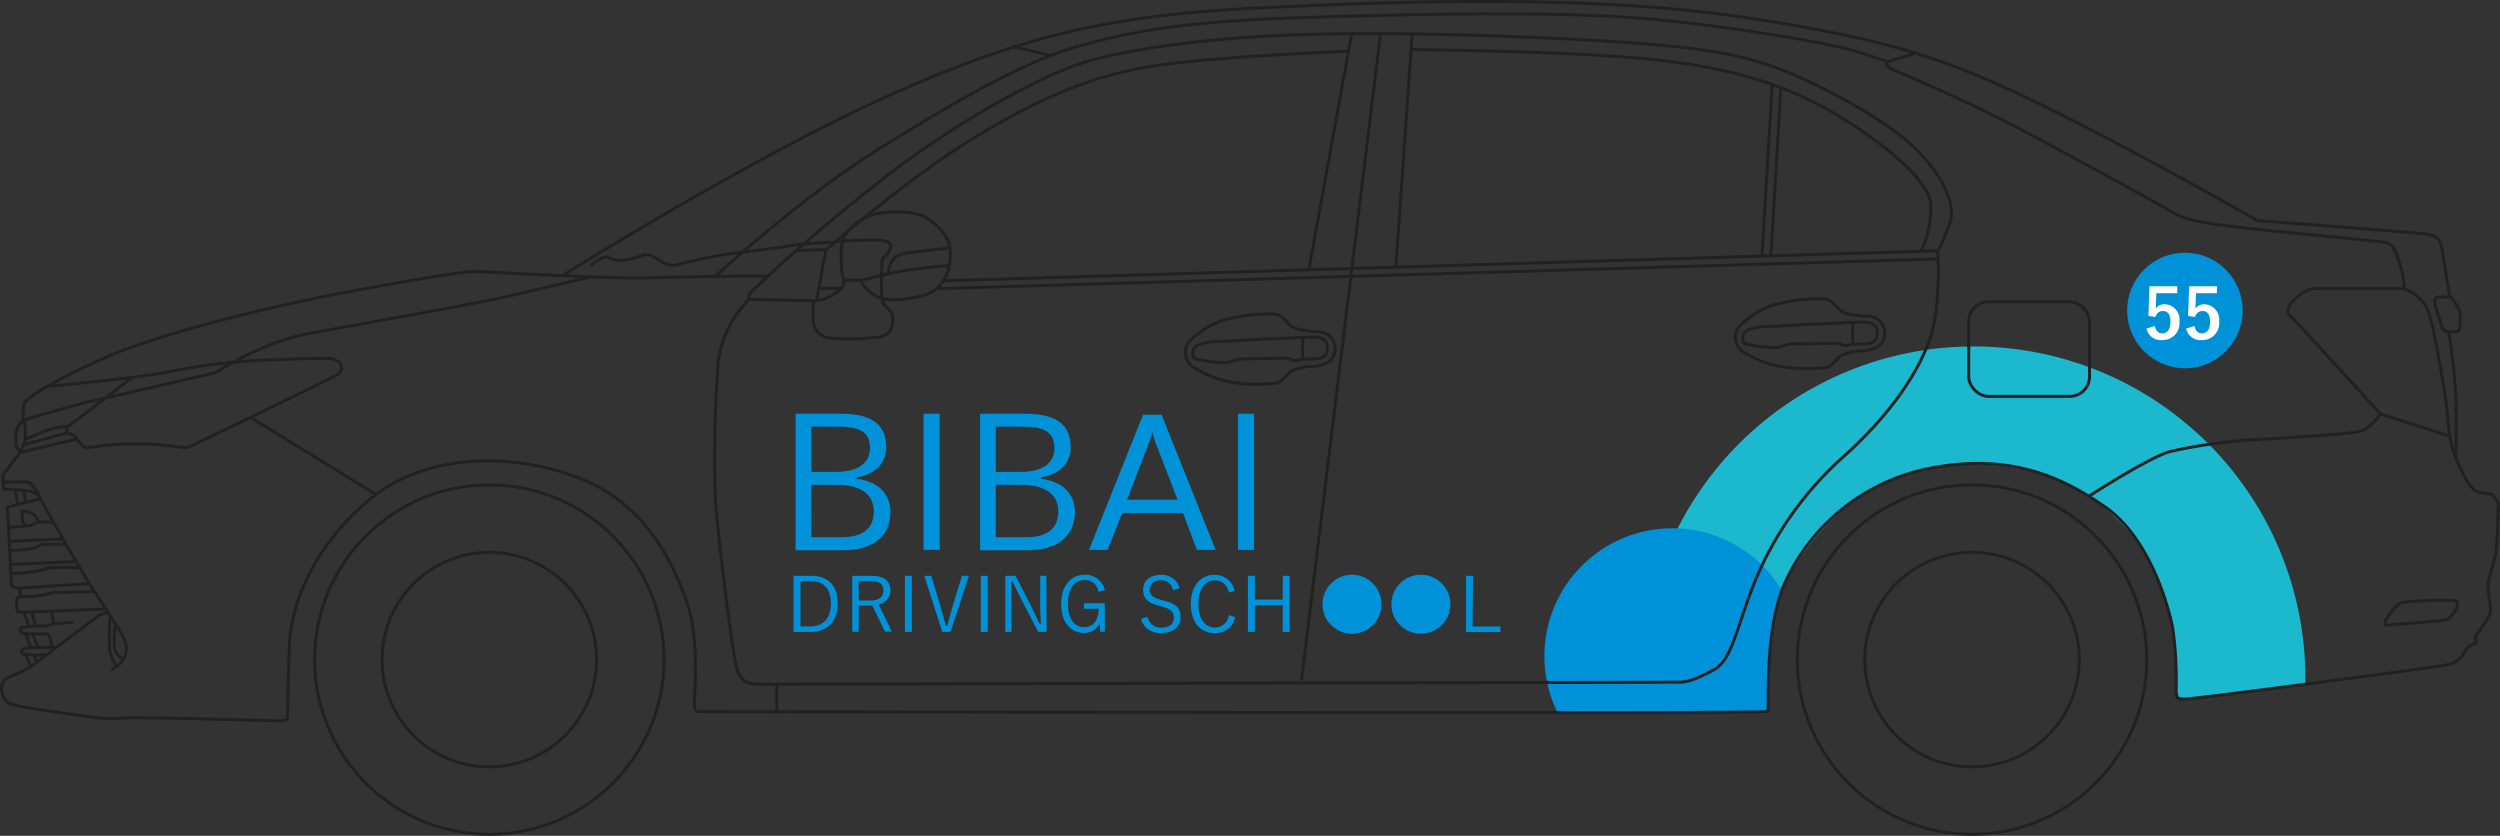 <svg id="レイヤー_3" data-name="レイヤー 3" xmlns="http://www.w3.org/2000/svg" viewBox="0 0 359.16 120.07"><rect x="0" y="0" width="359.16" height="120.07" fill="#333333" stroke="none"/><defs><style>.cls-1{fill:#0092d8;}.cls-2{fill:#fff;}.cls-3{fill:#1bb8ce;}.cls-4,.cls-5{fill:none;stroke:#212121;stroke-linejoin:round;stroke-width:0.43px;}.cls-5{stroke-linecap:round;}</style></defs><title>img_car</title><circle class="cls-1" cx="313.89" cy="44.61" r="8.3"/><path class="cls-1" d="M116.53,82.72c2.37,0,3.82,1.28,3.82,4s-1.6,4.07-4,4.07H114V82.72ZM115,90h1.36c1.79,0,3-1,3-3.28s-1.1-3.23-2.91-3.23H115Z"/><path class="cls-1" d="M125.16,82.72c1.9,0,2.77.78,2.77,2.11a2,2,0,0,1-1.71,2l1.92,3.91h-1L125.32,87h-1.95v3.76h-.93V82.72Zm-1.78,3.55H125c1.34,0,1.91-.52,1.91-1.43s-.5-1.36-1.85-1.36h-1.73Z"/><path class="cls-1" d="M131,90.78h-1V82.72h1Z"/><path class="cls-1" d="M136.56,90.78h-1.19l-2.58-8.06h1l1.38,4.59c.27.9.47,1.72.73,2.61h.18c.25-.89.44-1.68.71-2.58l1.41-4.63h1Z"/><path class="cls-1" d="M141.9,90.78h-1V82.72h1Z"/><path class="cls-1" d="M150.36,90.78h-1.21l-2.53-4.88c-.45-.88-.73-1.5-1.15-2.35h-.16c0,.91,0,1.69,0,2.59v4.64h-.89V82.72h1.48l2.31,4.52c.47.91.76,1.61,1.14,2.42h.18c0-.86-.09-1.69-.09-2.65V82.72h.89Z"/><path class="cls-1" d="M157.8,85a1.94,1.94,0,0,0-2-1.68c-1.39,0-2.38,1.17-2.38,3.39s.93,3.39,2.37,3.39,2-1.18,2.06-2.65h-2.13v-.78h3v4.09h-.67L158,89.52a2.38,2.38,0,0,1-2.25,1.41c-1.93,0-3.3-1.51-3.3-4.17s1.45-4.19,3.38-4.19a2.86,2.86,0,0,1,2.9,2.23Z"/><path class="cls-1" d="M168.51,84.77a1.7,1.7,0,0,0-1.71-1.42c-1,0-1.62.51-1.62,1.3s.4,1.22,1.67,1.54l.35.1c1.92.49,2.41,1.18,2.41,2.34,0,1.37-1,2.3-2.78,2.3a2.75,2.75,0,0,1-2.91-2l.94-.33a1.92,1.92,0,0,0,1.95,1.57c1.26,0,1.83-.59,1.83-1.41s-.32-1.24-1.8-1.63l-.32-.1c-1.75-.47-2.29-1.13-2.29-2.32s.88-2.12,2.55-2.12a2.59,2.59,0,0,1,2.68,1.91Z"/><path class="cls-1" d="M176.54,85.14a2,2,0,0,0-2-1.77c-1.37,0-2.37,1.17-2.37,3.39s1,3.39,2.37,3.39a2,2,0,0,0,2-1.8l.91.31a2.83,2.83,0,0,1-3,2.29c-1.94,0-3.37-1.52-3.37-4.17s1.44-4.19,3.37-4.19a2.83,2.83,0,0,1,2.91,2.31Z"/><path class="cls-1" d="M185.28,90.78h-1V86.95h-4v3.83h-1V82.72h1v3.42h4V82.72h1Z"/><path class="cls-1" d="M211.56,90h4v.81h-4.94V82.72h1Z"/><path class="cls-2" d="M312.79,42.12h-3l-.06,1.53c0,.23,0,.5-.06.72a1.54,1.54,0,0,1,1.3-.66,2.21,2.21,0,0,1,2.14,2.49,2.42,2.42,0,0,1-2.43,2.66,2.13,2.13,0,0,1-2.31-1.65l1.21-.37c.14.74.53,1.05,1.08,1.05.72,0,1.16-.62,1.16-1.67s-.41-1.54-1.1-1.54a1.1,1.1,0,0,0-1.07.86l-1-.15.15-4.26h4Z"/><path class="cls-2" d="M318.49,42.12h-3l-.06,1.53c0,.23,0,.5-.06.72a1.54,1.54,0,0,1,1.3-.66,2.21,2.21,0,0,1,2.14,2.49,2.42,2.42,0,0,1-2.43,2.66,2.13,2.13,0,0,1-2.31-1.65l1.21-.37c.14.74.53,1.05,1.08,1.05.72,0,1.16-.62,1.16-1.67s-.41-1.54-1.1-1.54a1.1,1.1,0,0,0-1.07.86l-1-.15.15-4.26h4Z"/><path class="cls-1" d="M120.8,59.44c4.71,0,6.52,1.76,6.52,4.82,0,2.32-1.65,3.94-4.26,4.31v.21c3.11.4,4.87,2.15,4.87,4.79,0,3.43-2.5,5.48-6.76,5.48H114.3V59.44Zm-4.23,8.35h3.54c3.19,0,4.87-1.3,4.87-3.38s-1.09-3.11-4.47-3.11h-3.94Zm0,9.39h4.31c3.19,0,4.65-1.33,4.65-3.72s-1.83-3.81-5.27-3.81h-3.7Z"/><path class="cls-1" d="M135,79h-2.32V59.44H135Z"/><path class="cls-1" d="M147.3,59.44c4.71,0,6.52,1.76,6.52,4.82,0,2.32-1.65,3.94-4.26,4.31v.21c3.11.4,4.87,2.15,4.87,4.79,0,3.43-2.5,5.48-6.76,5.48H140.8V59.44Zm-4.23,8.35h3.54c3.19,0,4.87-1.3,4.87-3.38S150.38,61.3,147,61.3h-3.94Zm0,9.39h4.31c3.19,0,4.65-1.33,4.65-3.72s-1.83-3.81-5.27-3.81h-3.7Z"/><path class="cls-1" d="M180.17,79h-2.32V59.44h2.32Z"/><path class="cls-1" d="M174.65,79h-2.7l-2-5.31h-8.72L159.13,79h-2.68l7.77-19.42h2.66Zm-5.48-7.21-3.05-7.9q-.14-.35-.28-.82t-.29-1a14.81,14.81,0,0,1-.58,1.83l-3.05,7.89Z"/><circle class="cls-1" cx="194.23" cy="86.81" r="4.24"/><circle class="cls-1" cx="204.13" cy="86.81" r="4.24"/><path class="cls-3" d="M283.55,49.77a47.67,47.67,0,0,0-47.67,47.67,48.2,48.2,0,0,0,.26,5c8.61,0,17,0,17.48,0,.62,0,.52-1,.52-3.42s.21-12.34,3.42-17.31,10-14.2,23.95-14.93,21.77,6.12,25.29,10.78,5.8,13,5.8,15.76-.1,7,.73,7c.54,0,10.31-1.11,17.87-2,0-.31,0-.61,0-.92A47.67,47.67,0,0,0,283.55,49.77Z"/><path class="cls-1" d="M253.62,102.43c.62,0,.52-1,.52-3.42,0-1.94.14-8.89,1.92-14.09a18.37,18.37,0,0,0-32.33,17.39h2C236.2,102.43,253,102.43,253.62,102.43Z"/><circle class="cls-4" cx="70.3" cy="94.76" r="15.41"/><circle class="cls-4" cx="70.3" cy="94.76" r="25.1"/><circle class="cls-4" cx="283.31" cy="94.76" r="15.41"/><circle class="cls-4" cx="283.31" cy="94.76" r="25.1"/><path class="cls-4" d="M80.79,39.6s26.75-16.77,46.67-25.77S160.53,2.11,180.88,1.14c20.56-1,47.67-1.92,69.51,1.33s30.1,6.35,43.09,12.69,30.84,16.53,30.84,16.53,22.43,1.7,24.13,1.92,2.14.89,2.36,2.14,1.11,6.79,1.11,6.79"/><path class="cls-4" d="M349.87,43.88c.17.66,1,3.27,1.08,3.42a1.11,1.11,0,0,0,.84.37c.42,0,1.4.1,1.52-.3a13.26,13.26,0,0,0,.12-2.36c0-.71-1.35-2.34-1.35-2.34l-1.87,0C349.55,42.7,349.87,43.88,349.87,43.88Z"/><line class="cls-4" x1="36.07" y1="60.02" x2="53.93" y2="70.98"/><path class="cls-4" d="M352,62.68l-10-3.2S329.83,46.1,329,45.36s.15-1.92.79-2.46a5.83,5.83,0,0,1,2.36-1.43h13.23a6.22,6.22,0,0,1,3.3,2.85c1,2.07,2.66,12.74,2.85,14.41s.2,4.53,1.23,6.94,2.16,4.87,3.44,5.07S358,71,358,71l.93,1.28s-.14,5.56-.36,7.07-1.22,3.73-1.11,5.24.52,3,.22,3.73a26.38,26.38,0,0,1-2,3v1.11a3.42,3.42,0,0,0-1.44.85,3.4,3.4,0,0,1-2.55,2.21c-2,.41-36.4,4.94-37.78,4.94s-1.28-.25-1.28-1.23a54.66,54.66,0,0,0-.49-9c-.59-3-3.25-12.84-9.67-17.34s-13.87-7.67-24.72-5.68a29,29,0,0,0-21,15.86c-3.47,6.94-2.51,18.82-2.8,19.18s-153.11,0-153.7,0-.52-1-.44-2.58.52-8.49-1.18-13.28S93.22,73,84.22,69.1s-22.5-4.65-31.29,2.8S41.72,88,41.57,92.63s-.26,9.81-.26,10.37-.7.59-2.18.55S21,103,17.89,103.15a20.59,20.59,0,0,1-5.31-.22c-1.48-.18-10.66-1.48-11.22-1.84A2.67,2.67,0,0,1,.21,98.94c0-1,.48-1.44,1.44-1.84a12.31,12.31,0,0,0,3.58-1.92C7,93.85,14,88.54,14.34,88.35a5,5,0,0,1,1.14-.3"/><path class="cls-4" d="M300.12,71.28s8.9-5.76,11.76-6.44a77.16,77.16,0,0,1,13.82-1.77c7.53-.49,13-.79,14-1.33A9.22,9.22,0,0,0,342,59.48"/><path class="cls-4" d="M351.79,47.67a86.91,86.91,0,0,1,1,8.81c.2,4.23,0,9.2,0,9.2"/><path class="cls-4" d="M344.78,86.66c.59-.27,4.16-.49,7.94-.37.39,0,.34.74.27,1s-1,1.57-1.52,1.75-7.92.71-8.44.76-.47-.42-.22-.81A9,9,0,0,1,344.78,86.66Z"/><path class="cls-4" d="M110.54,39.65s-8.9,0-16.38.25-25.28-1-26.56-.89-7.43,1-18.05,3-26.27,5.8-34.38,9.35S3.57,57.47,3.42,58a15.74,15.74,0,0,0-.11,2.43,3,3,0,0,0-1,1.7,14.68,14.68,0,0,0,0,1.92,7.13,7.13,0,0,0,.52.89,4.13,4.13,0,0,0,.81-2.25,11.4,11.4,0,0,0-.18-2.36S11.32,58,13,57.66s18-4.13,18-4.13,6.49-4.35,13.36-5.61c8.2-1.5,25.46-4.57,28.85-5.39S84.81,39.8,84.81,39.8"/><path class="cls-4" d="M275,7.71l-3.8,1.18s-2.36-.89-5.46-1.77-17.41-3.47-30-4.5S203.16,2,186.63,2.54s-24.28,2-31.8,4.13-17,7.53-28.41,14.61-23.69,18.45-23.69,18.45"/><path class="cls-4" d="M271,9s0,.61.91,1c1.07.49,10.18,4.16,20.07,9.47s18.59,10.11,20.51,11.22,5.16,1.48,10.18,2.07,18.74,1.84,20,2.07,1.4,1.11,2.07,3a12.21,12.21,0,0,1,.66,3.59"/><line class="cls-4" x1="111.59" y1="98.24" x2="111.59" y2="102.45"/><line class="cls-4" x1="198.33" y1="4.86" x2="186.98" y2="97.75"/><line class="cls-4" x1="194.16" y1="4.98" x2="188.06" y2="38.62"/><line class="cls-4" x1="202.87" y1="4.9" x2="200.55" y2="38.23"/><line class="cls-4" x1="254.61" y1="11.96" x2="253.14" y2="36.75"/><line class="cls-4" x1="255.84" y1="12.7" x2="254.42" y2="36.75"/><line class="cls-4" x1="135.28" y1="40.35" x2="278.47" y2="36.02"/><line class="cls-4" x1="134.34" y1="41.47" x2="278.47" y2="37.2"/><path class="cls-4" d="M7,55.48s11.4-1,16.93-2a88.54,88.54,0,0,1,14.68-1.77c5.39-.22,7.78-.22,8.63-.22s1.73.59,1.77,1.07a1.1,1.1,0,0,1-.52,1.25c-.59.37-21,10.33-21.58,10.48s-3.28-.59-8.12-.52-6.23.81-6.71.44a12.07,12.07,0,0,1-1.4-1.62l-1-.41-.15-.7L19,54.23"/><path class="cls-4" d="M11,63.08,2.91,65,.44,68.17l.07,2.1s2,.07,3.17.22a5.29,5.29,0,0,1,1.88.59"/><line class="cls-4" x1="3.61" y1="63.86" x2="9.66" y2="62.16"/><path class="cls-4" d="M3.68,63.08s3.1-1.33,4-1.55a11.78,11.78,0,0,1,2.07-.26"/><line class="cls-4" x1="2.17" y1="70.5" x2="2.61" y2="72.53"/><line class="cls-4" x1="3.39" y1="70.5" x2="3.68" y2="72.34"/><path class="cls-5" d="M.47,69.24l3.32,0c.81,0,1.59,1.51,2,2.36s5.31,9.52,7.53,13,4.39,6.6,4.69,7.6a3.28,3.28,0,0,1-.66,3.06,10.81,10.81,0,0,1-1.25.92"/><polyline class="cls-4" points="5.82 71.64 1.06 72.86 1.65 84.15 2.5 84.52 12.76 83.85"/><path class="cls-4" d="M13.5,85l-5.94.11a10.17,10.17,0,0,1-1.88.44c-1.07.15-3,.22-3,.22a.62.62,0,0,0-.3.7s0,1.29.15,1.44,12.62-.44,12.62-.44"/><line class="cls-4" x1="2.83" y1="84.52" x2="2.98" y2="85.77"/><line class="cls-4" x1="3.42" y1="87.91" x2="4.24" y2="90.09"/><line class="cls-4" x1="4.53" y1="87.95" x2="5.12" y2="89.9"/><line class="cls-4" x1="7.45" y1="87.8" x2="7.7" y2="89.72"/><path class="cls-4" d="M7.74,93s-4,0-4.35.18a.43.43,0,0,0,0,.81,20.47,20.47,0,0,0,3.25.11"/><line class="cls-4" x1="5.23" y1="95.18" x2="4.94" y2="94.11"/><line class="cls-4" x1="3.72" y1="94.07" x2="4.35" y2="95.69"/><path class="cls-4" d="M10.47,89.42c-.15,0-3.14.22-3.14.22s-.11.3-1.29.3a15.91,15.91,0,0,0-2.91.22c-.37.11-.3.77.44.85s2.69.07,3.1.07.55.63.55.81a11.11,11.11,0,0,0,.55,1.4"/><line class="cls-4" x1="3.68" y1="91.08" x2="4.42" y2="92.96"/><line class="cls-4" x1="4.68" y1="91.05" x2="5.42" y2="92.93"/><path class="cls-4" d="M16.56,89.87a15.59,15.59,0,0,0-.15,2.62,2.33,2.33,0,0,0,.7,1.77l.66.48"/><path class="cls-4" d="M15.82,88.76a32,32,0,0,0-.07,4.54,5.92,5.92,0,0,0,.92,2.32"/><path class="cls-4" d="M1.21,75.77s2.55-.18,3-.26A5,5,0,0,0,5.49,75l2.14,0"/><line class="cls-4" x1="1.4" y1="77.76" x2="8.92" y2="77.43"/><path class="cls-4" d="M1.43,79.09a24.28,24.28,0,0,0,3.21-.3,4.46,4.46,0,0,0,1.44-.59l3.39,0"/><line class="cls-4" x1="1.58" y1="81.09" x2="10.8" y2="80.68"/><path class="cls-4" d="M1.62,82.41s2.55-.15,3.47-.3a13.35,13.35,0,0,0,2.1-.59h4.21"/><path class="cls-4" d="M3.53,75.55a4.59,4.59,0,0,1-.33-1.07c0-.41-.07-1.07-.07-1.07a4.8,4.8,0,0,1,1.11.18c.3.15.89.48,1,.74s.26.66.26.66"/><line class="cls-4" x1="145.39" y1="6.67" x2="150.77" y2="7.93"/><path class="cls-4" d="M107.31,43l10,.22,1.33-7.3s10.63-9.44,20.29-15.49,18-9.74,27.52-11.07,27.3-2,27.3-2"/><path class="cls-4" d="M114.4,36l4.21-.15"/><path class="cls-4" d="M107.61,42.94l0-.63s5.52-5.76,17.92-15.59S150,10.88,155,9.21,170.77,5.57,186.12,5s38.64.39,50,1.28,16,2.16,21.05,4.23,14,6.89,17.91,10.72,5.9,8,5.12,10.53a23.69,23.69,0,0,1-1.83,4.38s.55,7.71-1.11,12.51-5.42,10.59-12.14,16.71A49.1,49.1,0,0,0,251.93,84c-2.51,6.35-3.1,10.85-5.76,12.25S242.42,98,241.24,98l-132.37.3c-1.77,0-2.66-.81-3.1-2.58s-2.51-16.9-3-24.13a181.85,181.85,0,0,1,.44-19.85,16,16,0,0,1,2.58-6.57C106.58,44.16,107.61,42.94,107.61,42.94Z"/><path class="cls-4" d="M202.72,7.12s23.09.22,34.46,1.4,18.89,3.54,25.53,7.3,14.54,9.89,14.68,13.58A15,15,0,0,1,276.06,36"/><path class="cls-4" d="M84.88,38.11s1.62-1.4,2.43-1.18a4,4,0,0,0,2.8.37c1.84-.3,2.29-1,3.39-.59s2.07,1.7,3.76,1.33a70.91,70.91,0,0,1,7.82-1.62c2.8-.3,6.57-.81,8.85-1.18a53.43,53.43,0,0,1,5.83-.44"/><path class="cls-4" d="M117.28,43.2a5.38,5.38,0,0,0,2.21-.77c1-.66,1.48-.92,1.62-1.4a3.05,3.05,0,0,0,.15-.81,6.09,6.09,0,0,1-.37-2.32,11.78,11.78,0,0,1,.22-3.65,7.75,7.75,0,0,1,4-3.32c2-.66,6.31-.74,8,.37s3.47,2.73,3.43,5.24-1,5.35-4.43,6.05-5.53.7-6.94-.52a5.64,5.64,0,0,1-1.62-1.84"/><path class="cls-4" d="M121.26,40.21a11.43,11.43,0,0,0,3.28-.11,44.92,44.92,0,0,1,6.35-1.37c3.1-.41,5.42-.59,5.42-.59"/><path class="cls-4" d="M127.68,39.25a3,3,0,0,1,.59-1.92c.66-.77,1.4-.92,3-1.11l5.28-.63"/><path class="cls-4" d="M120.19,34.67s5-.3,6.38-.15,1.62.63,1.25,1.44-1.11.92-1.11,1.62-.26,5.24.18,6,1.37,1,1.37,2.14-.26,2.36-1.73,2.66a31.41,31.41,0,0,1-7.56.15,2.57,2.57,0,0,1-2.14-2.58,11.21,11.21,0,0,1,.07-2.77"/><path class="cls-4" d="M117.64,41.43h3.1"/><rect class="cls-4" x="282.83" y="43.36" width="17.36" height="13.58" rx="2.83" ry="2.83"/><path class="cls-4" d="M186.14,47.18c-1.08-.23-1.62-1.92-3-2.07a25,25,0,0,0-7.53.93c-2.26.74-4.87,2.8-5.16,3.69a2.51,2.51,0,0,0,.84,2.9A14.62,14.62,0,0,0,177.58,55a22.56,22.56,0,0,0,6,0c.69-.2,1.48-1.48,2.12-1.77a8.82,8.82,0,0,1,2.56-.59,4.84,4.84,0,0,0,2.73-.71,2.52,2.52,0,0,0,.39-3.27,2.79,2.79,0,0,0-2.48-1A14.41,14.41,0,0,1,186.14,47.18Z"/><path class="cls-4" d="M187.72,48.46c-1.57,0-3.34.2-5.61.25s-5.46.34-7,.34-3.3.44-3.54.93-.34,1.28.15,1.57a19.28,19.28,0,0,0,4.33.54c.79,0,1.52-.54,3-.54s5.46-.1,5.8-.1.79.34,1.28.34.84-.2,1.23-.2.52,0,1.35,0,1.55-.2,1.84-.84a1.73,1.73,0,0,0-.27-1.89C189.66,48.26,187.72,48.46,187.72,48.46Z"/><line class="cls-4" x1="187.15" y1="51.56" x2="187.15" y2="48.53"/><path class="cls-4" d="M265.14,45c-1.08-.23-1.62-1.92-3-2.07a25,25,0,0,0-7.53.93c-2.26.74-4.87,2.8-5.16,3.69a2.51,2.51,0,0,0,.84,2.9,14.62,14.62,0,0,0,6.25,2.31,22.56,22.56,0,0,0,6,0c.69-.2,1.48-1.48,2.12-1.77a8.82,8.82,0,0,1,2.56-.59,4.84,4.84,0,0,0,2.73-.71,2.52,2.52,0,0,0,.39-3.27,2.79,2.79,0,0,0-2.48-1A14.41,14.41,0,0,1,265.14,45Z"/><path class="cls-4" d="M266.72,46.3c-1.57,0-3.34.2-5.61.25s-5.46.34-7,.34-3.3.44-3.54.93-.34,1.28.15,1.57a19.28,19.28,0,0,0,4.33.54c.79,0,1.52-.54,3-.54s5.46-.1,5.8-.1.79.34,1.28.34.84-.2,1.23-.2.52,0,1.35,0,1.55-.2,1.84-.84a1.73,1.73,0,0,0-.27-1.89C268.66,46.1,266.72,46.3,266.72,46.3Z"/><line class="cls-4" x1="266.15" y1="49.39" x2="266.15" y2="46.37"/></svg>